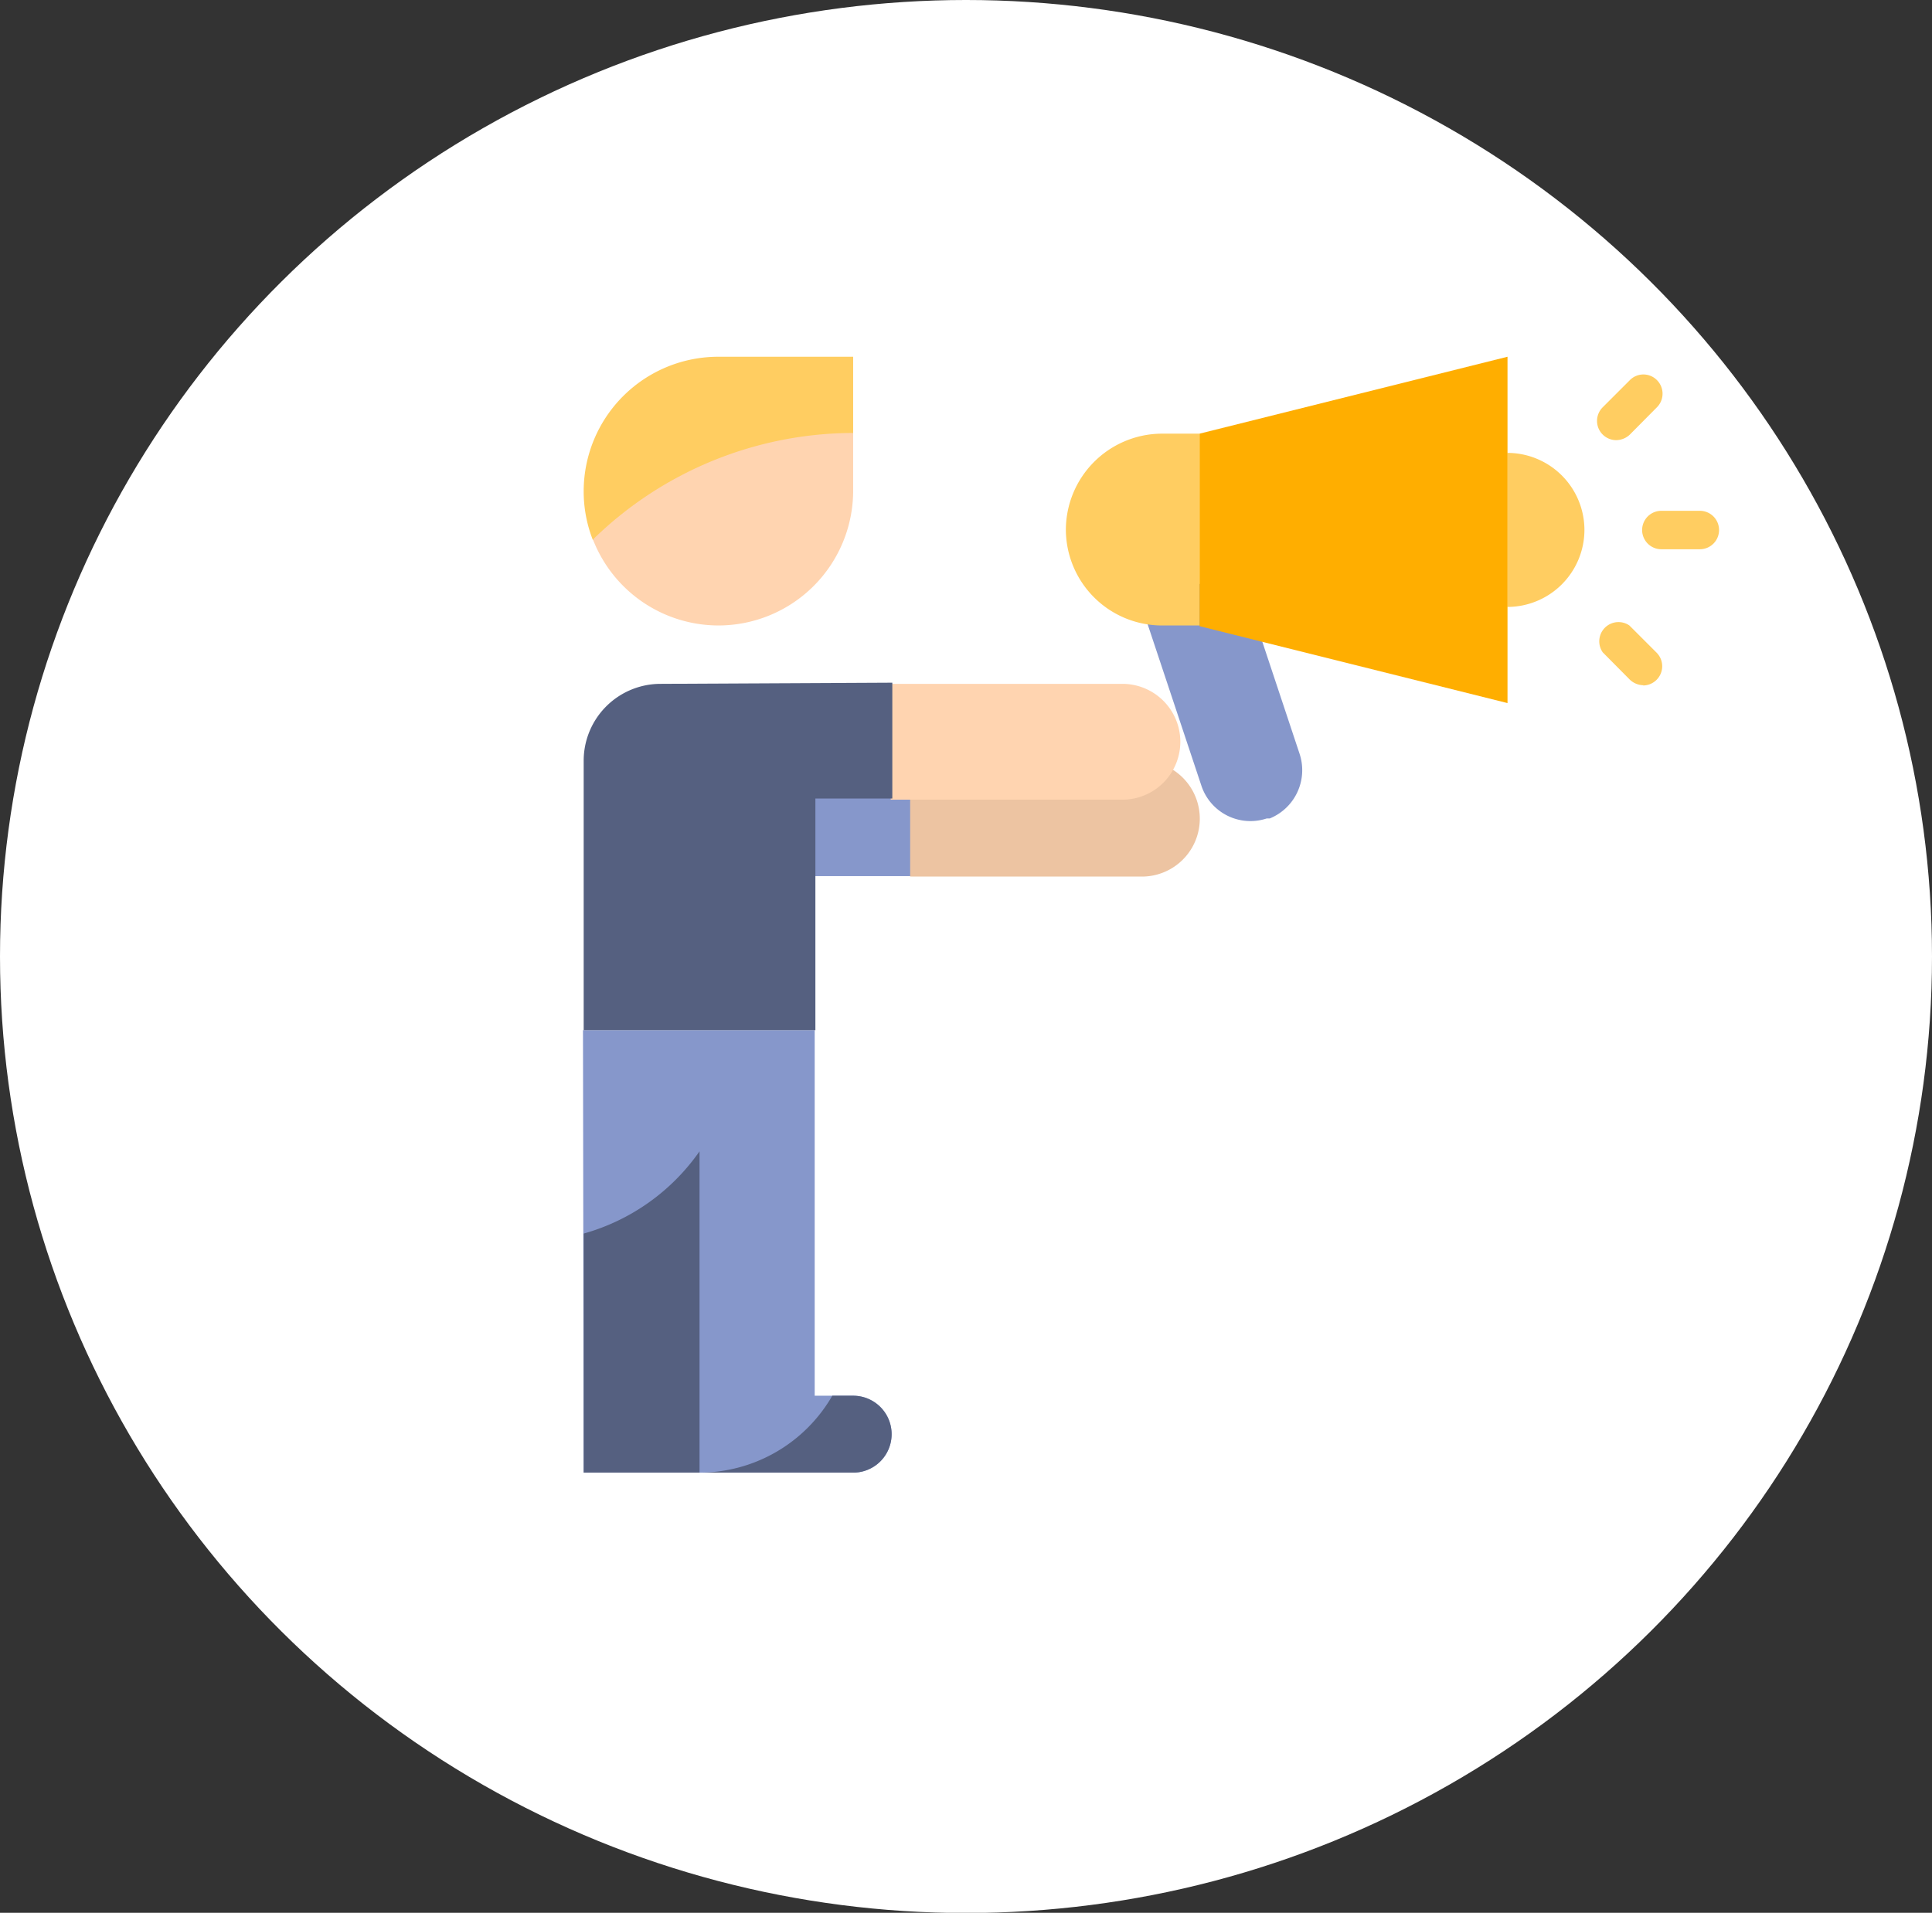 <svg xmlns="http://www.w3.org/2000/svg" viewBox="0 0 83.38 82.57"><rect x="0" y="0" width="83.38" height="82.57" fill="#333333" stroke="none"/><defs><style>.cls-1{fill:#fff;}.cls-2{fill:#ffcd61;}.cls-3{fill:#ffd4b0;}.cls-4{fill:#8697cb;}.cls-5{fill:#edc4a2;}.cls-6{fill:#556080;}.cls-7{fill:#ffae00;}</style></defs><title>staying-safe-6</title><g id="Layer_2" data-name="Layer 2"><g id="Layer_1-2" data-name="Layer 1"><ellipse class="cls-1" cx="41.69" cy="41.29" rx="41.69" ry="41.29"/><path class="cls-2" d="M31,15.4a5.81,5.81,0,0,0-5.81,5.8,5.74,5.74,0,0,0,.4,2.12,16.1,16.1,0,0,1,11.23-4.6V15.4Z"/><path class="cls-3" d="M31,27a5.82,5.82,0,0,0,5.82-5.81v-2.5a16.1,16.1,0,0,0-11.23,4.6A5.82,5.82,0,0,0,31,27Z"/><path class="cls-4" d="M25.19,63.57H36.82a1.66,1.66,0,0,0,0-3.32H35.16V44.47h-10Z"/><path class="cls-4" d="M49.28,26.2l2.57,7.72a2.23,2.23,0,0,0,2.82,1.41l.13,0h0a2.25,2.25,0,0,0,1.29-2.78l-2.66-8Z"/><path class="cls-2" d="M65.05,19.55h0a3.33,3.33,0,0,1,3.33,3.33h0a3.33,3.33,0,0,1-3.33,3.32h0Z"/><rect class="cls-4" x="35.16" y="32.84" width="4.15" height="4.98"/><path class="cls-5" d="M49.28,32.84h-10v5h10a2.5,2.5,0,0,0,0-5Z"/><path class="cls-2" d="M51.77,18.72H50.11A4.16,4.16,0,0,0,46,22.88h0A4.15,4.15,0,0,0,50.11,27h1.66Z"/><path class="cls-2" d="M73.36,23.71H71.7a.83.83,0,1,1,0-1.66h1.66a.83.83,0,1,1,0,1.66Z"/><path class="cls-2" d="M69.75,19a.83.83,0,0,1-.58-1.42l1.17-1.17a.82.82,0,0,1,1.17,0,.83.83,0,0,1,0,1.17l0,0-1.17,1.18A.87.87,0,0,1,69.75,19Z"/><path class="cls-2" d="M70.93,29.58a.87.87,0,0,1-.59-.24l-1.17-1.18A.83.83,0,0,1,70.32,27l0,0,1.17,1.17a.83.83,0,0,1-.58,1.42Z"/><path class="cls-3" d="M48.44,29.52h-10v5h10a2.49,2.49,0,1,0,0-5Z"/><path class="cls-6" d="M28.51,29.52a3.32,3.32,0,0,0-3.32,3.32V44.47h10v-10h3.32v-5Z"/><polygon class="cls-7" points="65.06 15.4 65.06 30.35 51.77 27.03 51.77 18.72 65.06 15.4"/><path class="cls-6" d="M25.19,53.25V63.57h5V49.7A9.09,9.09,0,0,1,25.19,53.25Z"/><path class="cls-6" d="M36.82,60.25h-.9a6.63,6.63,0,0,1-5.75,3.32h6.65a1.66,1.66,0,0,0,0-3.32Z"/></g></g></svg>